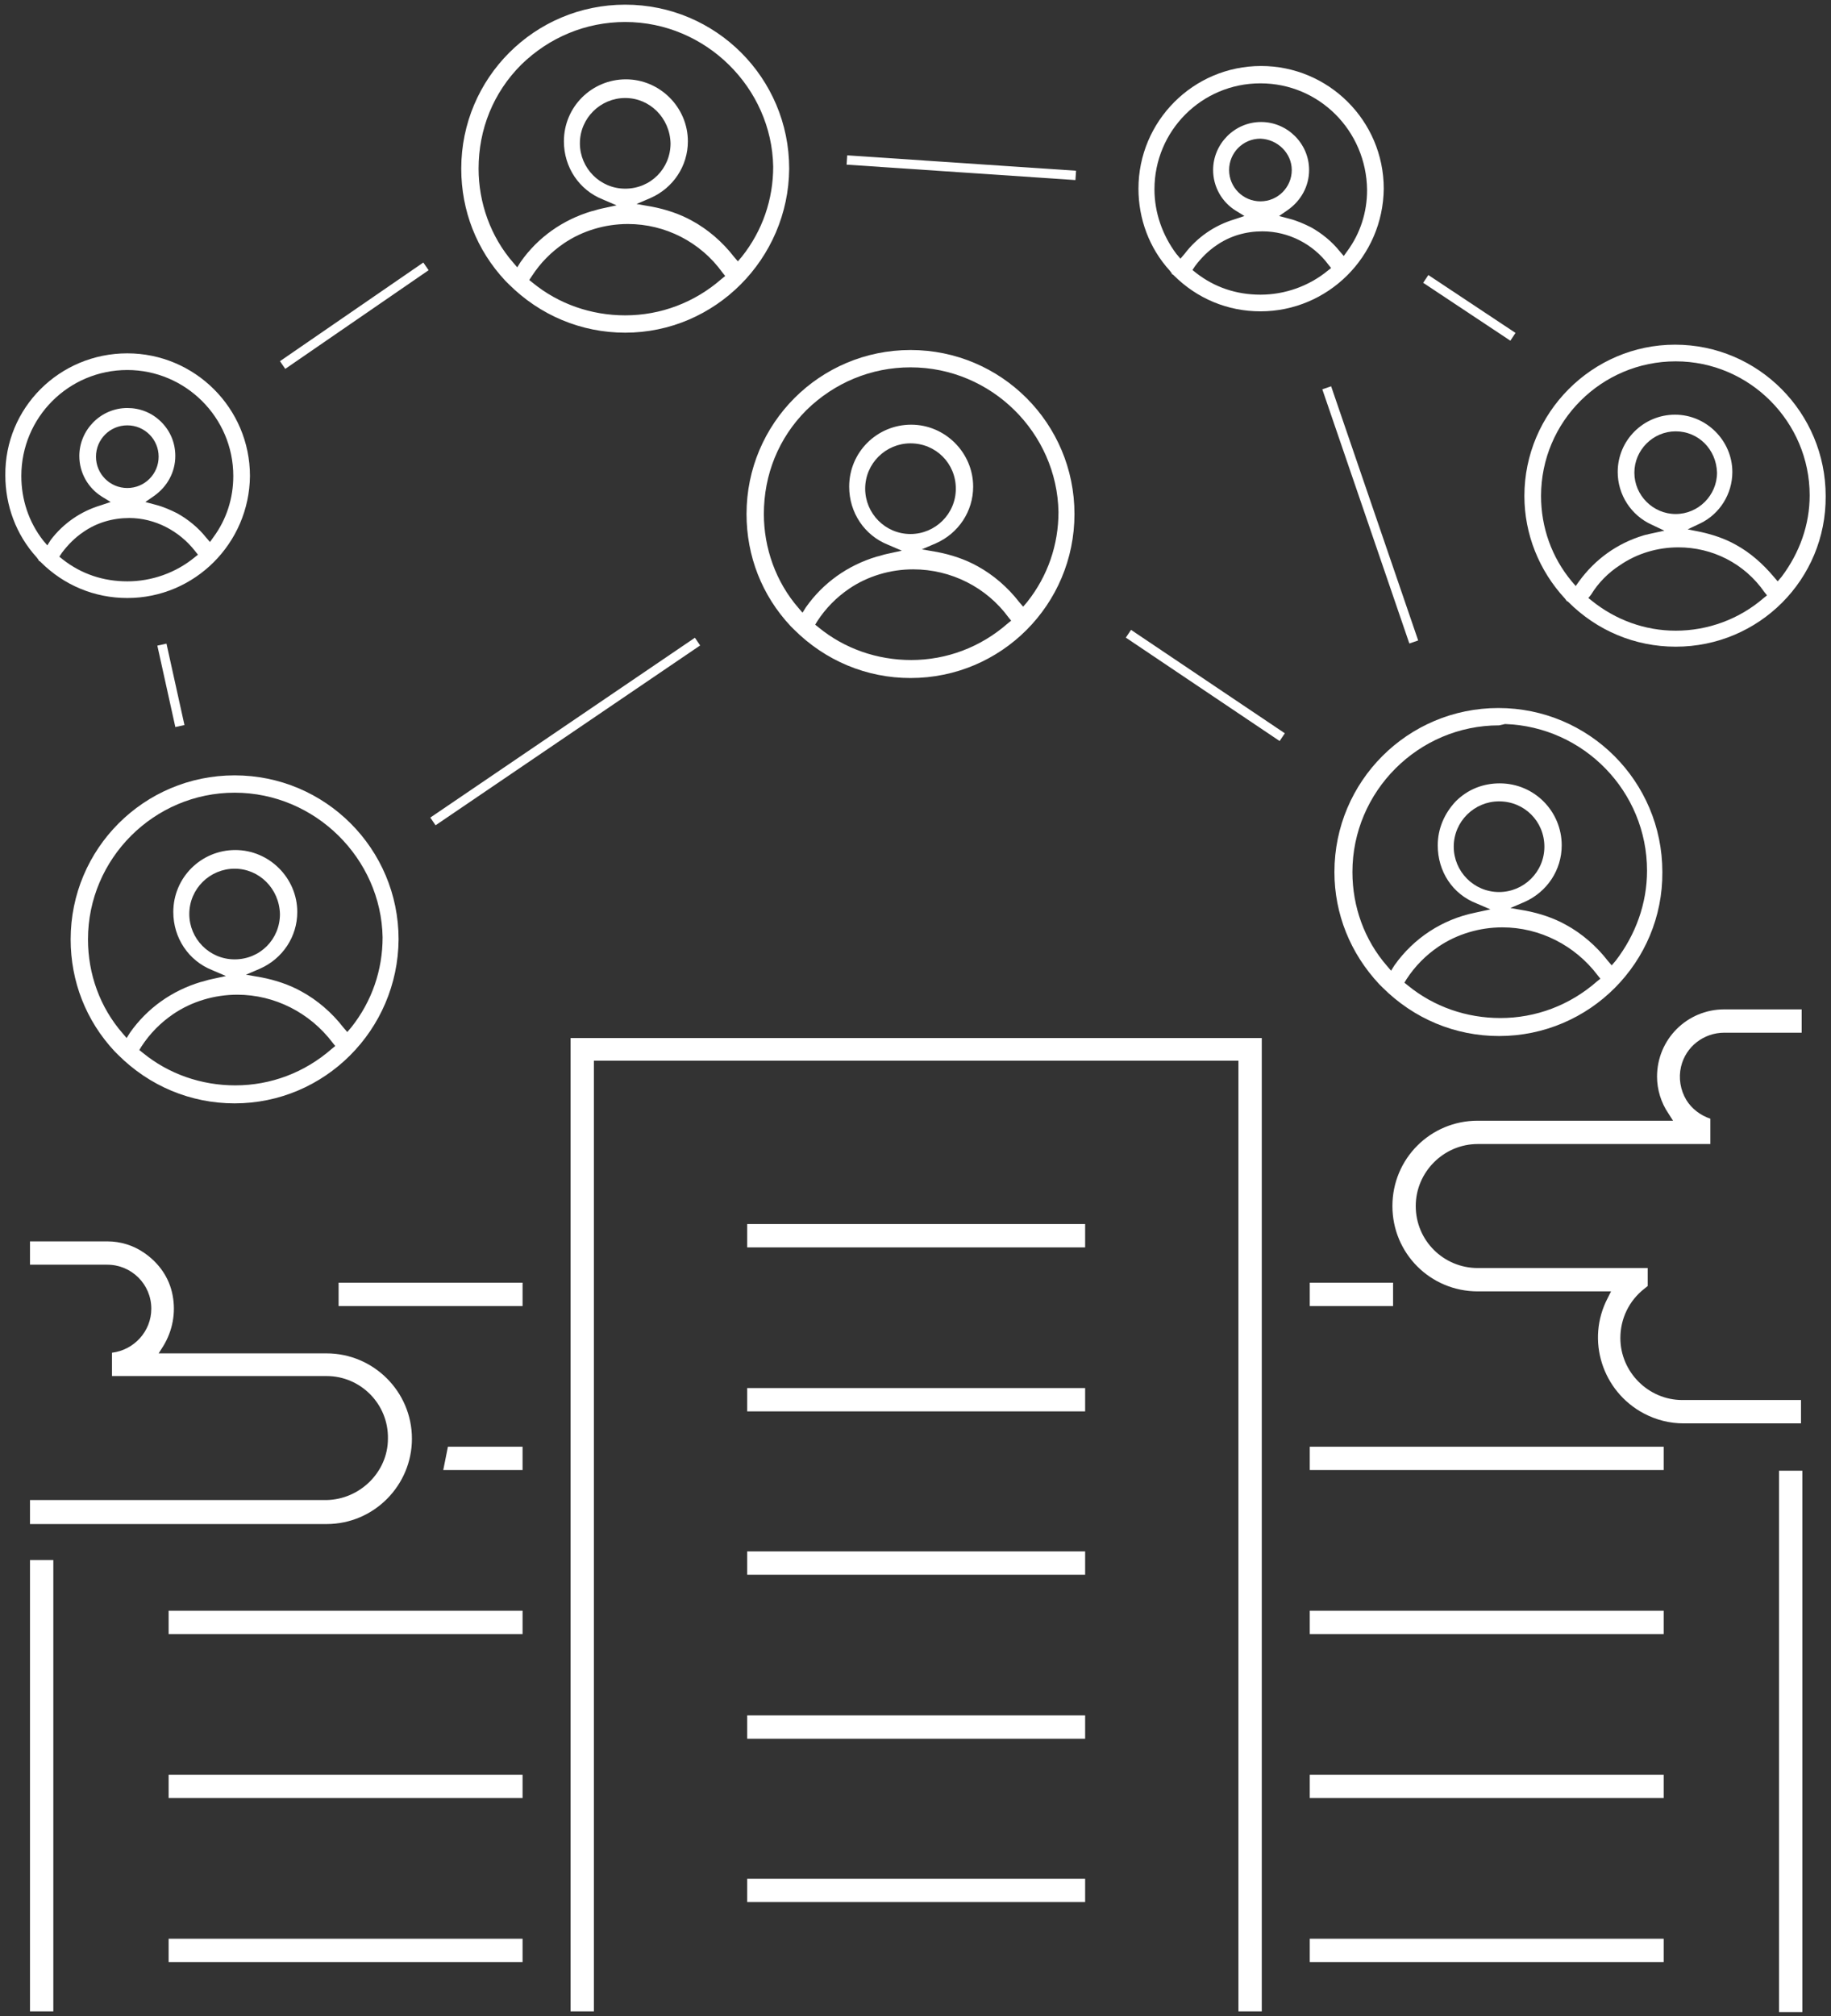 <?xml version="1.0" encoding="utf-8"?>
<!-- Generator: Adobe Illustrator 28.1.0, SVG Export Plug-In . SVG Version: 6.00 Build 0)  -->
<svg version="1.1" id="レイヤー_1" xmlns="http://www.w3.org/2000/svg" xmlns:xlink="http://www.w3.org/1999/xlink" x="0px"
	 y="0px" viewBox="0 0 274.7 302.4" style="enable-background:new 0 0 274.7 302.4;" xml:space="preserve">
<rect x="0" y="0" width="274.7" height="302.4" fill="#333333" stroke="none"/>
<style type="text/css">
	.st0{fill:#FFFFFF;}
</style>
<rect x="196.5" y="192.4" class="st0" width="12.5" height="3.5"/>
<rect x="266.9" y="220.6" class="st0" width="3.5" height="81.2"/>
<rect x="112.1" y="183.6" class="st0" width="50.7" height="3.5"/>
<rect x="112.1" y="208.2" class="st0" width="50.7" height="3.5"/>
<rect x="112.1" y="232.7" class="st0" width="50.7" height="3.5"/>
<rect x="112.1" y="257.3" class="st0" width="50.7" height="3.5"/>
<rect x="196.5" y="266.2" class="st0" width="53.1" height="3.5"/>
<rect x="196.5" y="290.8" class="st0" width="53.1" height="3.5"/>
<rect x="25.3" y="266.2" class="st0" width="53.1" height="3.5"/>
<path class="st0" d="M4.5,228.5V225H49c5-0.1,9.2-4.2,9.2-9.2c0.1-5.2-4.1-9.4-9.2-9.4H16.8v-3.5c3.3-0.4,5.9-3.2,5.9-6.6
	c0-3.7-3-6.6-6.6-6.6H4.5v-3.5h11.6c2,0,3.9,0.6,5.5,1.7c2.2,1.5,3.8,3.7,4.3,6.4c0.5,2.6,0,5.3-1.4,7.6l-0.7,1.1H49
	c7,0,12.8,5.7,12.8,12.8c0,7-5.7,12.8-12.8,12.8h0H4.5z"/>
<rect x="196.5" y="217" class="st0" width="53.1" height="3.5"/>
<rect x="196.5" y="241.6" class="st0" width="53.1" height="3.5"/>
<rect x="4.5" y="234" class="st0" width="3.5" height="67.7"/>
<rect x="25.3" y="290.8" class="st0" width="53.1" height="3.5"/>
<polygon class="st0" points="66.5,220.5 67.2,217 78.4,217 78.4,220.5 "/>
<rect x="50.8" y="192.4" class="st0" width="27.6" height="3.5"/>
<path class="st0" d="M252.6,213.5c-2.1,0-4.1-0.5-6-1.5c-6.2-3.3-8.7-11-5.4-17.3l0.5-1h-20c-7.1,0-12.8-5.7-12.8-12.8
	s5.7-12.8,12.8-12.8h29.3l-0.7-1.1c-1.1-1.6-1.7-3.6-1.7-5.5c0-5.6,4.5-10.1,10.1-10.1h11.6v3.5h-11.6c-3.1,0-5.8,2.1-6.5,5.1
	c-0.4,1.7-0.1,3.5,0.8,5c0.8,1.3,2.1,2.3,3.6,2.8v3.8h-34.9c-5.1,0-9.3,4.2-9.3,9.3c0,5.2,4.2,9.3,9.3,9.3h25.5v2.7l-0.5,0.4
	c-2.3,1.8-3.6,4.5-3.6,7.4c0,5.1,4.2,9.3,9.3,9.3h17.8v3.5H252.6z"/>
<polygon class="st0" points="25.3,245.1 25.3,241.6 78.4,241.6 78.4,245.1 49.2,245.1 49.2,245.1 "/>
<polygon class="st0" points="185.8,301.7 185.8,159.1 89.1,159.1 89.1,301.7 85.6,301.7 85.6,155.7 189.3,155.7 189.3,301.7 "/>
<path class="st0" d="M93.8,49.9c-6.6,0-12.8-2.6-17.5-7.3l-0.1-0.1l0,0l0,0l-0.4-0.4c-4.3-4.6-6.6-10.5-6.6-16.8
	c0-13.6,11-24.6,24.6-24.6s24.6,11,24.6,24.6C118.3,38.8,107.3,49.9,93.8,49.9z M94.2,33.6c-3.4,0-6.8,1-9.6,2.9
	c-1.9,1.3-3.5,2.9-4.8,4.9L79.4,42l0.5,0.4c3.9,3.2,8.8,4.9,13.9,4.9c5.3,0,10.4-1.9,14.5-5.5l0.5-0.4l-0.4-0.5
	C105.1,36.3,99.8,33.6,94.2,33.6z M93.8,3.3c-5.9,0-11.4,2.3-15.6,6.4c-4.2,4.2-6.4,9.7-6.4,15.6c0,5.1,1.8,10.2,5.2,14.1l0.6,0.7
	l0.5-0.8c2.6-3.7,6.3-6.3,10.6-7.6c0.5-0.1,1-0.3,1.5-0.4l2.3-0.5l-2.1-0.9c-3.5-1.4-5.8-4.8-5.8-8.7c0-5.2,4.2-9.3,9.3-9.3
	s9.3,4.2,9.3,9.3c0,3.7-2.2,7-5.6,8.5l-2.1,0.9l2.3,0.4c2.1,0.4,4.2,1.1,6,2.1c2.4,1.3,4.6,3.2,6.3,5.4l0.6,0.7l0.6-0.7
	c3.1-3.9,4.7-8.6,4.7-13.5C115.8,13.2,105.9,3.3,93.8,3.3L93.8,3.3z M93.8,14.7c-3.7,0-6.8,3-6.8,6.8c0,3.7,3,6.8,6.8,6.8
	s6.8-3,6.8-6.8C100.5,17.7,97.5,14.7,93.8,14.7L93.8,14.7z"/>
<path class="st0" d="M136.6,101.7c-6.6,0-12.8-2.6-17.5-7.3l-0.1-0.1l0,0l0,0l-0.4-0.4c-4.3-4.6-6.6-10.5-6.6-16.8
	c0-13.6,11-24.6,24.6-24.6s24.6,11,24.6,24.6C161.2,90.7,150.2,101.7,136.6,101.7z M137,85.4c-3.4,0-6.8,1-9.6,2.9
	c-1.9,1.3-3.5,2.9-4.8,4.9l-0.3,0.5l0.5,0.4c3.9,3.2,8.8,4.9,13.9,4.9c5.3,0,10.4-1.9,14.5-5.5l0.5-0.4l-0.4-0.5
	C148,88.1,142.7,85.4,137,85.4z M136.6,55.1c-5.9,0-11.4,2.3-15.6,6.4c-4.2,4.2-6.4,9.7-6.4,15.6c0,5.1,1.8,10.2,5.2,14.1l0.6,0.7
	l0.5-0.8c2.6-3.7,6.3-6.3,10.6-7.6c0.5-0.1,1-0.3,1.5-0.4l2.3-0.5l-2.1-0.9c-3.5-1.4-5.8-4.8-5.8-8.7c0-5.2,4.2-9.3,9.3-9.3
	s9.3,4.2,9.3,9.3c0,3.7-2.2,7-5.6,8.5l-2.1,0.9l2.3,0.4c2.1,0.4,4.2,1.1,6,2.1c2.4,1.3,4.6,3.2,6.3,5.4l0.6,0.7l0.6-0.7
	c3.1-3.9,4.7-8.6,4.7-13.5C158.6,65,148.8,55.1,136.6,55.1L136.6,55.1z M136.6,66.5c-3.7,0-6.8,3-6.8,6.8c0,3.7,3,6.8,6.8,6.8
	c3.7,0,6.8-3,6.8-6.8C143.4,69.5,140.4,66.5,136.6,66.5L136.6,66.5z"/>
<path class="st0" d="M35.2,165.5c-6.6,0-12.8-2.6-17.5-7.3l-0.1-0.1l0,0l0,0l-0.4-0.4c-4.3-4.6-6.6-10.5-6.6-16.8
	c0-13.6,11-24.6,24.6-24.6s24.6,11,24.6,24.6C59.7,154.5,48.7,165.5,35.2,165.5z M35.6,149.2c-3.4,0-6.8,1-9.6,2.9
	c-1.9,1.3-3.5,2.9-4.8,4.9l-0.3,0.5l0.5,0.4c3.9,3.2,8.8,4.9,13.9,4.9c5.3,0,10.4-1.9,14.5-5.5l0.5-0.4l-0.4-0.5
	C46.5,151.9,41.2,149.2,35.6,149.2z M35.2,118.9c-12.1,0-22,9.9-22,22c0,5.2,1.8,10.2,5.2,14.1l0.6,0.7l0.5-0.8
	c2.6-3.7,6.3-6.3,10.6-7.6c0.5-0.1,1-0.3,1.5-0.4l2.3-0.5l-2.1-0.9c-3.5-1.4-5.8-4.8-5.8-8.7c0-5.2,4.2-9.3,9.3-9.3s9.3,4.2,9.3,9.3
	c0,3.7-2.2,7-5.6,8.5l-2.1,0.9l2.3,0.4c2.1,0.4,4.2,1.1,6,2.1c2.4,1.3,4.6,3.2,6.3,5.4l0.6,0.7l0.6-0.7c3.1-3.9,4.7-8.6,4.7-13.5
	C57.2,128.8,47.3,118.9,35.2,118.9L35.2,118.9z M35.2,130.3c-3.7,0-6.8,3-6.8,6.8c0,3.7,3,6.8,6.8,6.8s6.8-3,6.8-6.8
	C41.9,133.3,38.9,130.3,35.2,130.3L35.2,130.3z"/>
<path class="st0" d="M19.1,89.7c-4.9,0-9.5-1.9-13-5.4L6,84.2l-0.2-0.1l0-0.1l-0.3-0.4c-3.1-3.4-4.7-7.8-4.7-12.3
	C0.7,61.2,8.9,53,19.1,53c10.1,0,18.4,8.2,18.4,18.4C37.4,81.5,29.2,89.7,19.1,89.7z M19.4,77.7c-2.5,0-4.9,0.7-6.9,2.1
	c-1.2,0.8-2.3,1.9-3.2,3.1l-0.4,0.6l0.5,0.4c2.8,2.2,6.1,3.3,9.7,3.3c3.7,0,7.3-1.3,10.1-3.6l0.5-0.4l-0.4-0.5
	C26.9,79.6,23.2,77.7,19.4,77.7z M19.1,55.5c-8.8,0-15.9,7.1-15.9,15.9c0,3.5,1.1,6.9,3.3,9.7l0.6,0.7L7.6,81
	c1.9-2.5,4.5-4.3,7.5-5.2l1.5-0.5l-1.3-0.8c-2.1-1.3-3.4-3.6-3.4-6.1c0-3.9,3.2-7.2,7.2-7.2c1.9,0,3.7,0.7,5.1,2.1
	c1.4,1.4,2.1,3.2,2.1,5.1c0,2.4-1.2,4.6-3.2,6l-1.3,0.9l1.5,0.4c1.2,0.3,2.3,0.8,3.3,1.3c1.6,0.9,3.1,2.1,4.3,3.6l0.6,0.7l0.5-0.7
	c2-2.7,3-5.9,3-9.2C35,62.6,27.8,55.5,19.1,55.5L19.1,55.5z M19.1,63.8c-2.6,0-4.7,2.1-4.7,4.7c0,2.6,2.1,4.7,4.7,4.7
	c2.6,0,4.7-2.1,4.7-4.7C23.8,65.9,21.7,63.8,19.1,63.8L19.1,63.8z"/>
<path class="st0" d="M189.1,46.7c-4.9,0-9.5-1.9-13-5.4l-0.1-0.1l-0.2-0.1l0-0.1l-0.3-0.4c-3.1-3.4-4.7-7.8-4.7-12.3
	c0-10.1,8.2-18.4,18.4-18.4c10.1,0,18.4,8.2,18.4,18.4C207.5,38.5,199.2,46.7,189.1,46.7z M189.4,34.7c-2.5,0-4.9,0.7-6.9,2.1
	c-1.2,0.8-2.3,1.9-3.2,3.1l-0.4,0.6l0.5,0.4c2.8,2.2,6.1,3.3,9.7,3.3c3.7,0,7.3-1.3,10.1-3.6l0.5-0.4l-0.4-0.5
	C197,36.6,193.3,34.7,189.4,34.7z M189.1,12.5c-8.8,0-15.9,7.1-15.9,15.9c0,3.5,1.2,6.9,3.3,9.7l0.6,0.7l0.6-0.7
	c1.9-2.5,4.5-4.3,7.5-5.2l1.5-0.5l-1.3-0.8c-2.1-1.3-3.4-3.6-3.4-6.1c0-3.9,3.2-7.2,7.2-7.2c3.9,0,7.2,3.2,7.2,7.2
	c0,2.4-1.2,4.6-3.2,6l-1.3,0.9l1.5,0.4c1.2,0.3,2.3,0.8,3.3,1.3c1.6,0.9,3.1,2.1,4.3,3.6l0.6,0.7l0.5-0.7c2-2.7,3-5.9,3-9.2
	C205,19.6,197.9,12.5,189.1,12.5L189.1,12.5z M189.1,20.8c-2.6,0-4.7,2.1-4.7,4.7c0,2.6,2.1,4.7,4.7,4.7s4.7-2.1,4.7-4.7
	C193.8,23,191.7,20.9,189.1,20.8L189.1,20.8z"/>
<path class="st0" d="M251.4,97c-6.1,0-11.8-2.4-16.1-6.7l-0.1-0.1l-0.1,0l0,0l-0.3-0.4c-3.9-4.2-6.1-9.7-6.1-15.4
	c0-12.5,10.2-22.7,22.6-22.7c12.5,0,22.6,10.2,22.6,22.7C274,86.9,263.9,97,251.4,97z M251.8,82.1c-3.1,0-6.2,0.9-8.8,2.7
	c-1.7,1.1-3.2,2.6-4.3,4.4l-0.4,0.5l0.5,0.4c3.6,2.9,8,4.5,12.6,4.5c4.8,0,9.5-1.7,13.2-4.9l0.5-0.4l-0.4-0.5
	C261.7,84.5,256.9,82.1,251.8,82.1z M251.4,54.2c-11.1,0-20.2,9-20.2,20.2c0,4.7,1.6,9.2,4.6,12.8l0.6,0.7l0.5-0.7
	c2.4-3.3,5.7-5.7,9.7-6.9c0.3-0.1,0.5-0.1,0.8-0.2l2.3-0.5l-1.9-0.9c-3.1-1.4-5.1-4.5-5.1-7.9c0-4.8,3.9-8.6,8.6-8.6
	s8.6,3.9,8.6,8.6c0,3.3-1.9,6.3-4.8,7.7l-1.9,0.9l2,0.4c1.8,0.4,3.6,1,5.2,1.9c2.2,1.2,4.1,2.9,5.7,4.8l0.6,0.7l0.6-0.7
	c2.7-3.6,4.2-7.8,4.2-12.2C271.5,63.3,262.5,54.2,251.4,54.2L251.4,54.2z M251.4,64.7c-3.4,0-6.2,2.8-6.2,6.2c0,3.4,2.8,6.2,6.2,6.2
	c3.4,0,6.2-2.8,6.2-6.2C257.5,67.4,254.8,64.7,251.4,64.7L251.4,64.7z"/>
<path class="st0" d="M224.9,155.4c-6.6,0-12.8-2.6-17.5-7.3l-0.1-0.1l-0.4-0.4c-4.3-4.6-6.7-10.5-6.7-16.8c0-13.6,11-24.6,24.6-24.6
	c13.6,0,24.6,11,24.6,24.6C249.5,144.3,238.5,155.4,224.9,155.4z M225.4,139.1c-3.4,0-6.8,1-9.6,2.9c-1.9,1.3-3.5,2.9-4.8,4.9
	l-0.3,0.5l0.5,0.4c3.9,3.2,8.8,4.9,13.9,4.9c5.3,0,10.4-1.9,14.5-5.5l0.5-0.4l-0.4-0.5C236.3,141.8,231,139.1,225.4,139.1z
	 M224.9,108.8c-12.1,0-22,9.9-22,22c0,5.2,1.8,10.2,5.2,14.1l0.6,0.7l0.5-0.8c2.9-4.1,7.2-6.9,12.1-7.9l2.3-0.5l-2.1-0.9
	c-3.6-1.4-5.8-4.8-5.8-8.7c0-2.5,1-4.8,2.7-6.6c1.8-1.8,4.1-2.7,6.6-2.7c5.2,0,9.3,4.2,9.3,9.3c0,3.7-2.2,7-5.6,8.5l-2.1,0.9
	l2.3,0.4c2.1,0.4,4.2,1.1,6,2.1c2.4,1.3,4.6,3.2,6.3,5.4l0.6,0.7l0.6-0.7c3-3.9,4.7-8.6,4.7-13.5c0-11.9-9.5-21.6-21.3-22v0
	L224.9,108.8z M224.9,120.2c-3.7,0-6.8,3-6.8,6.8c0,3.7,3,6.8,6.8,6.8c3.7,0,6.8-3,6.8-6.8C231.7,123.2,228.7,120.2,224.9,120.2
	L224.9,120.2z"/>
<rect x="143.5" y="8" transform="matrix(6.718213e-02 -0.998 0.998 6.718213e-02 109.388 167.373)" class="st0" width="1.4" height="34.4"/>
<rect x="219.7" y="38.2" transform="matrix(0.553 -0.833 0.833 0.553 60.201 204.305)" class="st0" width="1.4" height="15.7"/>
<rect x="204.9" y="57.1" transform="matrix(0.946 -0.324 0.324 0.946 -13.953 70.767)" class="st0" width="1.4" height="40.3"/>
<rect x="40.1" y="46.6" transform="matrix(0.824 -0.567 0.567 0.824 -17.462 38.514)" class="st0" width="26.1" height="1.4"/>
<rect x="60.8" y="109.1" transform="matrix(0.827 -0.562 0.562 0.827 -47.038 66.577)" class="st0" width="48" height="1.4"/>
<rect x="24.9" y="96.5" transform="matrix(0.977 -0.216 0.216 0.977 -21.565 7.94)" class="st0" width="1.4" height="12.5"/>
<rect x="180.1" y="88.9" transform="matrix(0.558 -0.83 0.83 0.558 -5.378 195.516)" class="st0" width="1.4" height="27.8"/>
<rect x="112.1" y="281.8" class="st0" width="50.7" height="3.5"/>
</svg>
